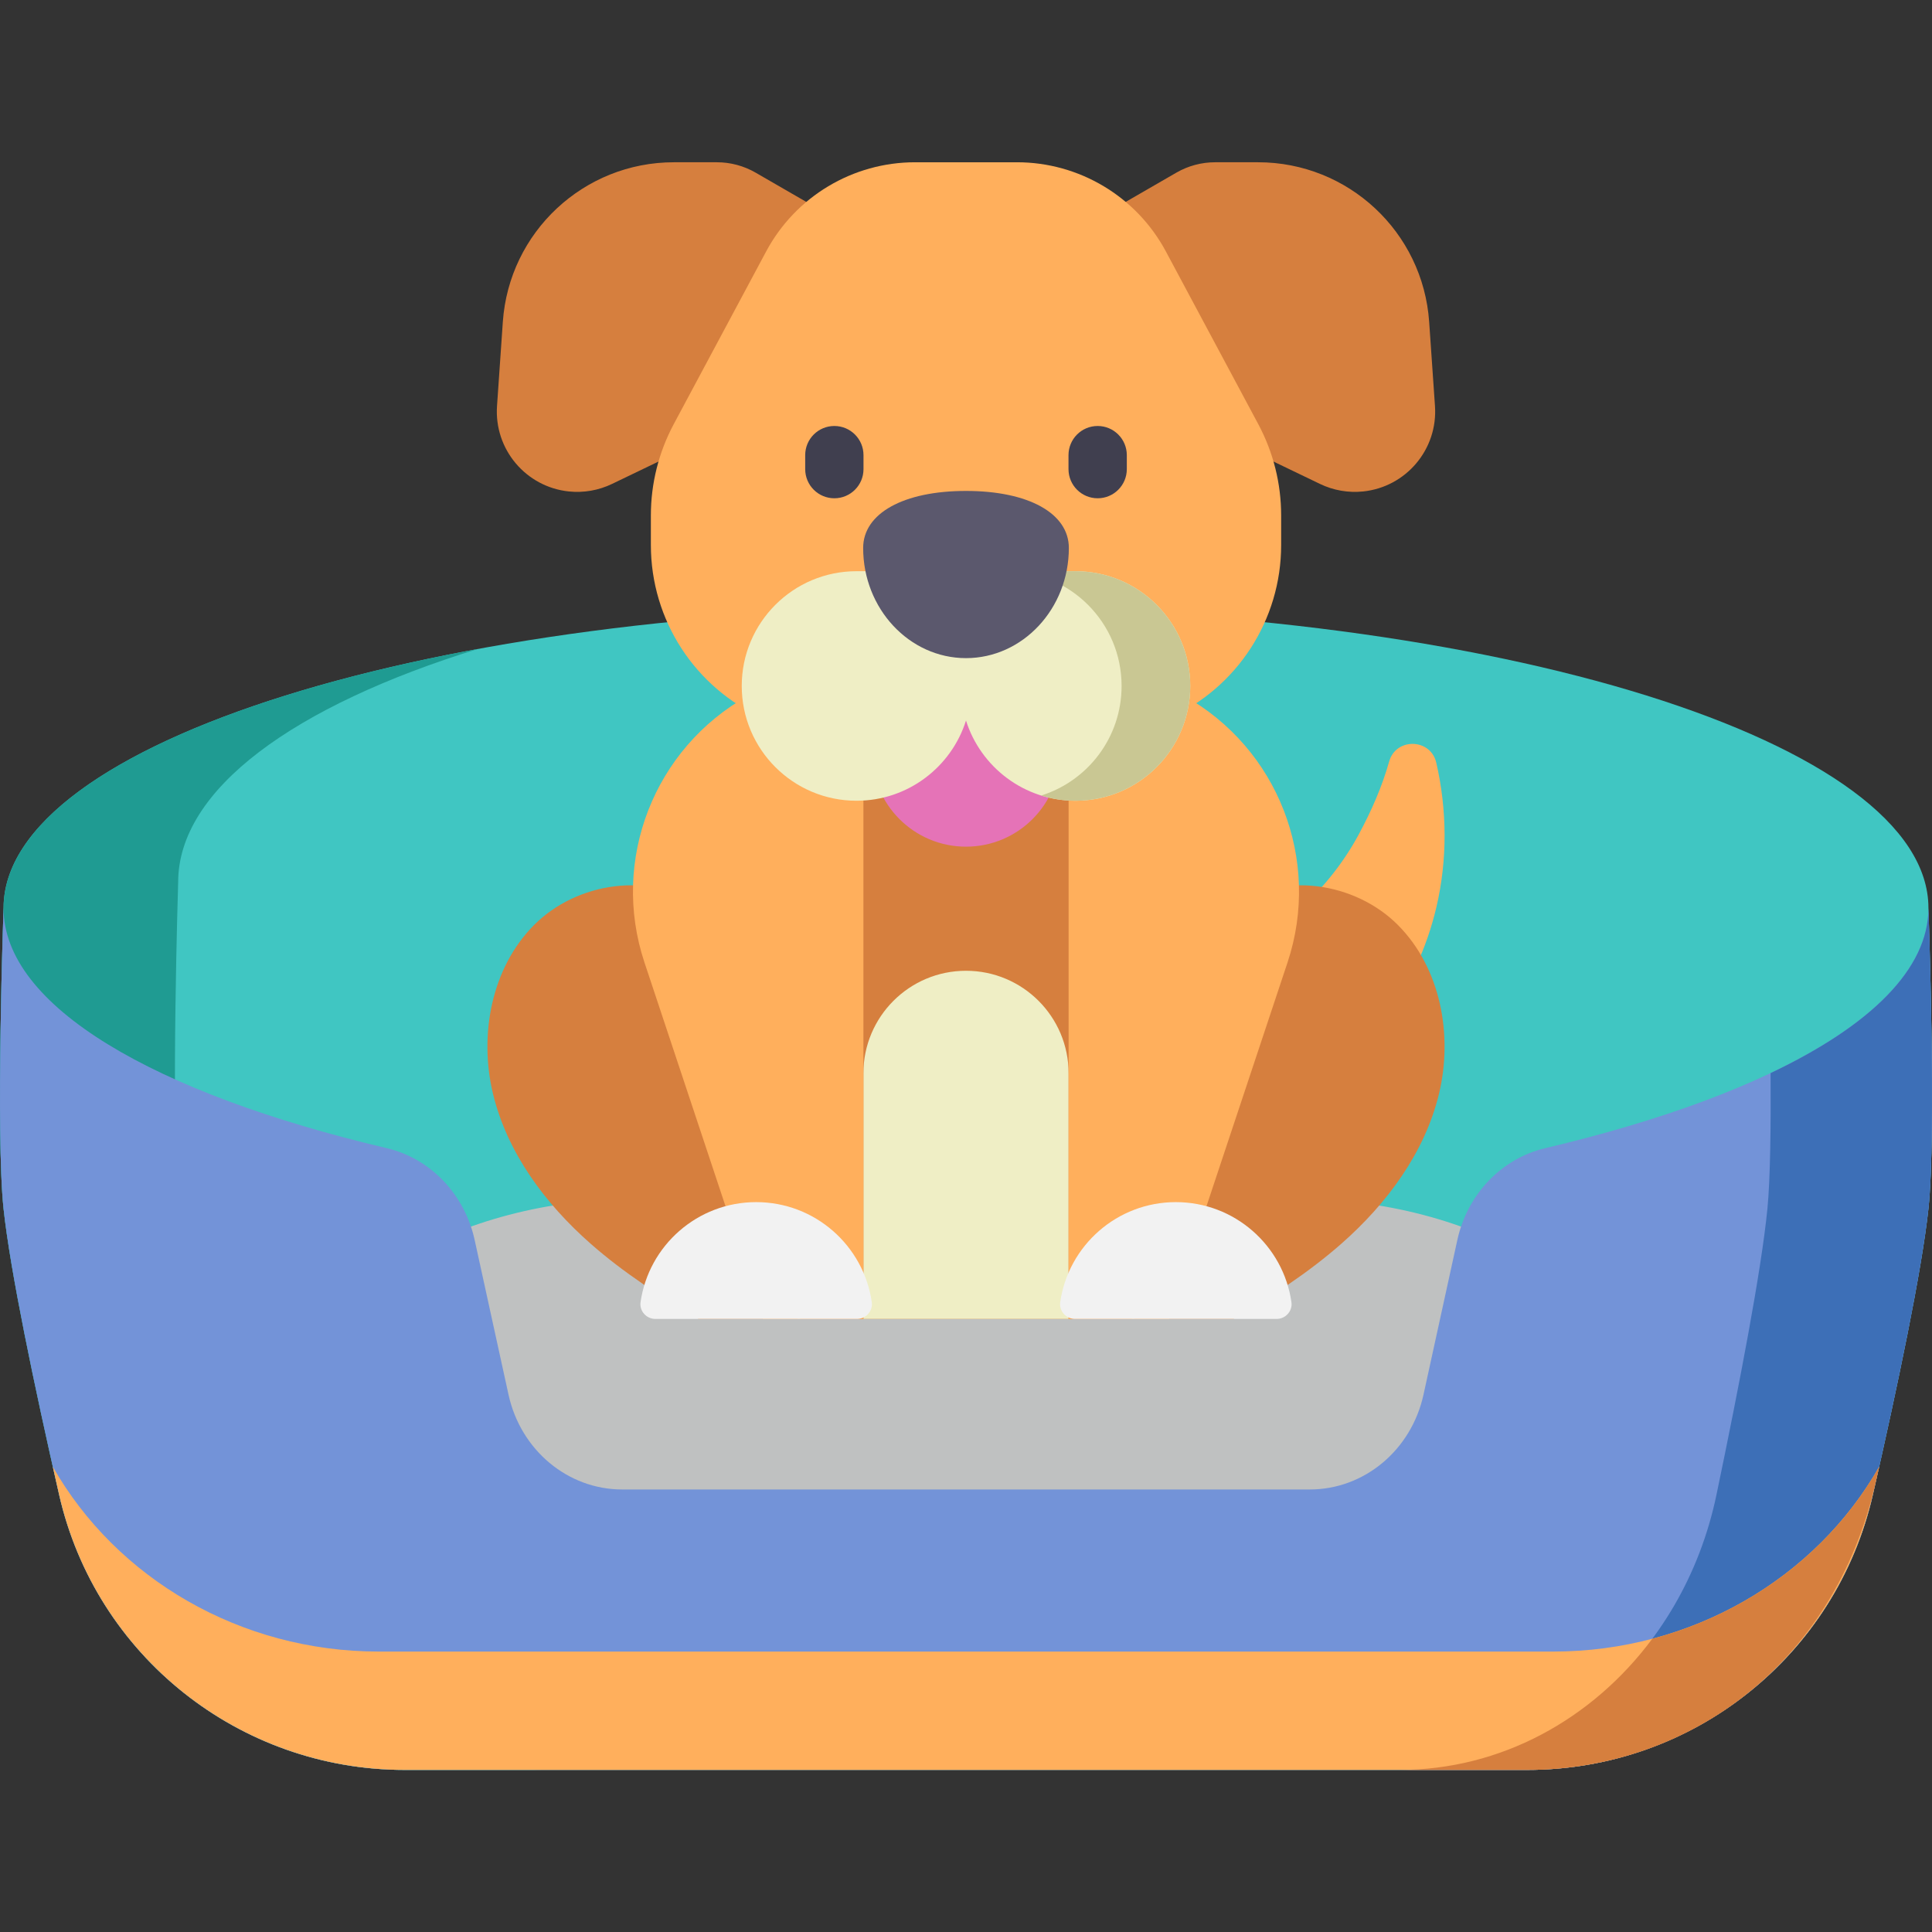 <svg height="512pt" viewBox="0 -43 512.001 512" width="512pt" xmlns="http://www.w3.org/2000/svg"><rect x="0" y="-43" width="512.001" height="512" fill="#333333" stroke="none"/><path d="m511.059 197.652c0-44-114.199-79.664-255.059-79.664-140.855 0-255.059 35.664-255.059 79.664 0 0-2.117 59.859 0 79.664 1.77 16.473 8.125 46.816 14.734 75.812 9.711 42.66 47.734 72.918 91.582 72.918h297.488c43.848 0 81.871-30.258 91.582-72.918 6.609-29 12.965-59.34 14.73-75.812 2.121-19.805 0-79.664 0-79.664zm0 0" fill="#40c6c2"/><path d="m60.613 350.938c-6.008-29.867-11.789-61.125-13.398-78.09-1.926-20.398 0-82.059 0-82.059 0-24.645 30.715-46.754 79.336-61.793-75.176 13.855-125.609 39.414-125.609 68.656 0 0-2.117 59.859 0 79.664 1.77 16.473 8.125 46.812 14.734 75.812 9.711 42.66 47.734 72.918 91.578 72.918h36.648c-39.875 0-74.457-31.168-83.289-75.109zm0 0" fill="#1f9b92"/><path d="m360.188 275.719c-13.203-1.625-25.945-1.176-37.527.996-9.023 1.695-18.309 1.164-27.031-1.699-11.848-3.887-25.328-6.09-39.629-6.09s-27.781 2.203-39.625 6.09c-8.727 2.863-18.008 3.395-27.035 1.699-11.578-2.172-24.32-2.621-37.527-.996-46.871 5.766-81.789 35.461-77.992 66.332 3.797 30.871 44.52 45.457 91.742 45.457h180.875c47.223 0 87.945-14.586 91.742-45.457 3.797-30.871-31.121-60.566-77.992-66.332zm0 0" fill="#bfc1c1"/><path d="m380.621 159.098c-1.484-6.445-10.691-6.672-12.477-.301-1.859 6.617-4.68 13.066-8.074 19.359-7.66 14.199-20.148 25.734-34.906 32.254l17.27 39.773c19.059-11.617 33.16-31.098 38.238-52.832 2.93-12.531 2.84-25.719-.051-38.254zm0 0" fill="#ffaf5c"/><g fill="#d67f3e"><path d="m370.48 202.152c-11.309-11.375-30.996-14.398-43.867-4.82l-25.953 109.199h26.23c10.043-5.926 19.844-12.246 28.586-19.934 12.043-10.594 22.09-24.094 25.863-39.688 3.773-15.59.453-33.383-10.859-44.758zm0 0"/><path d="m141.52 202.152c11.312-11.375 31-14.398 43.867-4.82l25.953 109.199h-26.227c-10.047-5.926-19.848-12.246-28.586-19.934-12.047-10.594-22.094-24.094-25.867-39.688-3.77-15.59-.453-33.383 10.859-44.758zm0 0"/><path d="m212.02 128.676h87.961v177.855h-87.961zm0 0"/></g><path d="m228.812 306.531h54.379v-65.078c0-15.016-12.172-27.188-27.191-27.188-15.016 0-27.188 12.172-27.188 27.188zm0 0" fill="#efeec5"/><path d="m313.715 141.359-30.523 14.902v150.27h26.609l31.414-94.48c9.016-27.109-2.535-56.801-27.5-70.691zm0 0" fill="#ffaf5c"/><path d="m198.289 141.359 30.523 14.902v150.27h-26.613l-31.414-94.48c-9.016-27.109 2.535-56.801 27.504-70.691zm0 0" fill="#ffaf5c"/><path d="m200.391 275.574c-15.582 0-28.477 11.516-30.637 26.5-.34 2.359 1.547 4.457 3.93 4.457h53.418c2.383 0 4.27-2.098 3.93-4.457-2.16-14.984-15.055-26.5-30.641-26.5zm0 0" fill="#f2f2f2"/><path d="m311.609 275.574c-15.582 0-28.477 11.516-30.637 26.5-.34 2.359 1.547 4.457 3.93 4.457h53.414c2.383 0 4.27-2.098 3.93-4.457-2.16-14.984-15.055-26.5-30.637-26.5zm0 0" fill="#f2f2f2"/><path d="m292.324 13.969 19.43-11.219c3.121-1.801 6.66-2.75 10.262-2.75h11.402c23.879 0 43.684 18.484 45.328 42.305l1.539 22.289c.793 11.449-7.629 21.461-19.043 22.648-3.922.406-7.879-.285-11.43-1.996l-42.156-20.289zm0 0" fill="#d67f3e"/><path d="m219.676 13.969-19.43-11.219c-3.121-1.801-6.66-2.75-10.262-2.75h-11.402c-23.879 0-43.68 18.484-45.328 42.305l-1.539 22.289c-.793 11.449 7.633 21.461 19.047 22.648 3.918.406 7.879-.285 11.43-1.996l42.156-20.289zm0 0" fill="#d67f3e"/><path d="m230.117 159.836-27.887-12.484c-18.098-8.098-29.742-26.074-29.742-45.898v-7.879c0-8.434 2.082-16.738 6.059-24.172l24.488-45.762c7.789-14.555 22.957-23.641 39.465-23.641h27.008c16.508 0 31.676 9.086 39.465 23.641l24.484 45.762c3.98 7.434 6.062 15.738 6.062 24.172v7.879c0 19.824-11.648 37.797-29.742 45.898l-27.891 12.484c-16.473 7.371-35.301 7.371-51.77 0zm0 0" fill="#ffaf5c"/><path d="m221.113 89.047c-4.27 0-7.727-3.457-7.727-7.727v-3.703c0-4.27 3.457-7.727 7.727-7.727 4.266 0 7.723 3.461 7.723 7.727v3.703c.004 4.27-3.457 7.727-7.723 7.727zm0 0" fill="#403f4f"/><path d="m290.891 89.047c-4.27 0-7.727-3.457-7.727-7.727v-3.703c0-4.27 3.457-7.727 7.727-7.727 4.266 0 7.727 3.461 7.727 7.727v3.703c0 4.27-3.461 7.727-7.727 7.727zm0 0" fill="#403f4f"/><path d="m280.934 156.445c0 13.77-11.164 24.93-24.934 24.93s-24.93-11.16-24.93-24.93c0-13.77 11.16-24.93 24.93-24.93s24.934 11.16 24.934 24.93zm0 0" fill="#e573b7"/><path d="m285.016 108.375c-13.609 0-44.422 0-58.027 0-16.801 0-30.418 13.617-30.418 30.414 0 16.801 13.617 30.418 30.418 30.418 13.605 0 25.125-8.934 29.012-21.258 3.887 12.324 15.406 21.258 29.016 21.258 16.797 0 30.414-13.617 30.414-30.418 0-16.797-13.617-30.414-30.414-30.414zm0 0" fill="#efeec5"/><path d="m285.016 108.375h-18.195c16.797 0 30.414 13.617 30.414 30.414 0 13.633-8.965 25.168-21.316 29.035 2.871.898 5.93 1.383 9.098 1.383 16.797 0 30.418-13.617 30.418-30.418 0-16.797-13.621-30.414-30.418-30.414zm0 0" fill="#c9c793"/><path d="m256 87.102c-16.555 0-27.254 5.934-27.254 15.113 0 16.098 12.227 29.195 27.254 29.195 15.031 0 27.258-13.098 27.258-29.195 0-9.18-10.699-15.113-27.258-15.113zm0 0" fill="#5b586d"/><path d="m511.059 197.652c0 25.992-39.871 49.082-101.559 63.625-11.582 2.73-20.637 12.207-23.289 24.332l-8.965 40.977c-3.219 14.711-15.719 25.141-30.125 25.141h-182.242c-14.406 0-26.902-10.43-30.121-25.141l-8.969-40.977c-2.652-12.125-11.703-21.602-23.289-24.332-61.684-14.543-101.559-37.633-101.559-63.625 0 0-2.117 59.859 0 79.664 1.77 16.473 8.125 46.816 14.734 75.812 9.711 42.66 47.734 72.918 91.582 72.918h297.488c43.848 0 81.871-30.258 91.582-72.918 6.609-29 12.965-59.34 14.73-75.812 2.121-19.805 0-79.664 0-79.664zm0 0" fill="#7393d8"/><path d="m511.059 197.652c0 16.145-15.387 31.172-41.832 43.727.086 14.121-.078 28.137-.84 35.938-1.621 16.473-7.449 46.812-13.504 75.812-8.898 42.66-43.75 72.918-83.934 72.918h33.797c43.844 0 81.871-30.258 91.578-72.918 6.609-28.996 12.965-59.34 14.734-75.812 2.121-19.805 0-79.664 0-79.664zm0 0" fill="#3d6fb7"/><path d="m411.629 394.684h-311.258c-36.715 0-69.531-19.383-86.379-48.988.559 2.48 1.121 4.961 1.684 7.434 9.711 42.66 47.734 72.918 91.578 72.918h297.492c43.844 0 81.871-30.258 91.578-72.918.566-2.469 1.125-4.953 1.684-7.434-16.848 29.605-49.66 48.988-86.379 48.988zm0 0" fill="#ffaf5c"/><path d="m498.008 345.691c-12.695 22.316-34.461 38.82-60.133 45.602-15.941 21.43-40.258 34.754-66.926 34.754h33.797c41.117 0 81.078-26.488 92.398-76.52.137-.598.75-3.316.863-3.836zm0 0" fill="#d67f3e"/></svg>